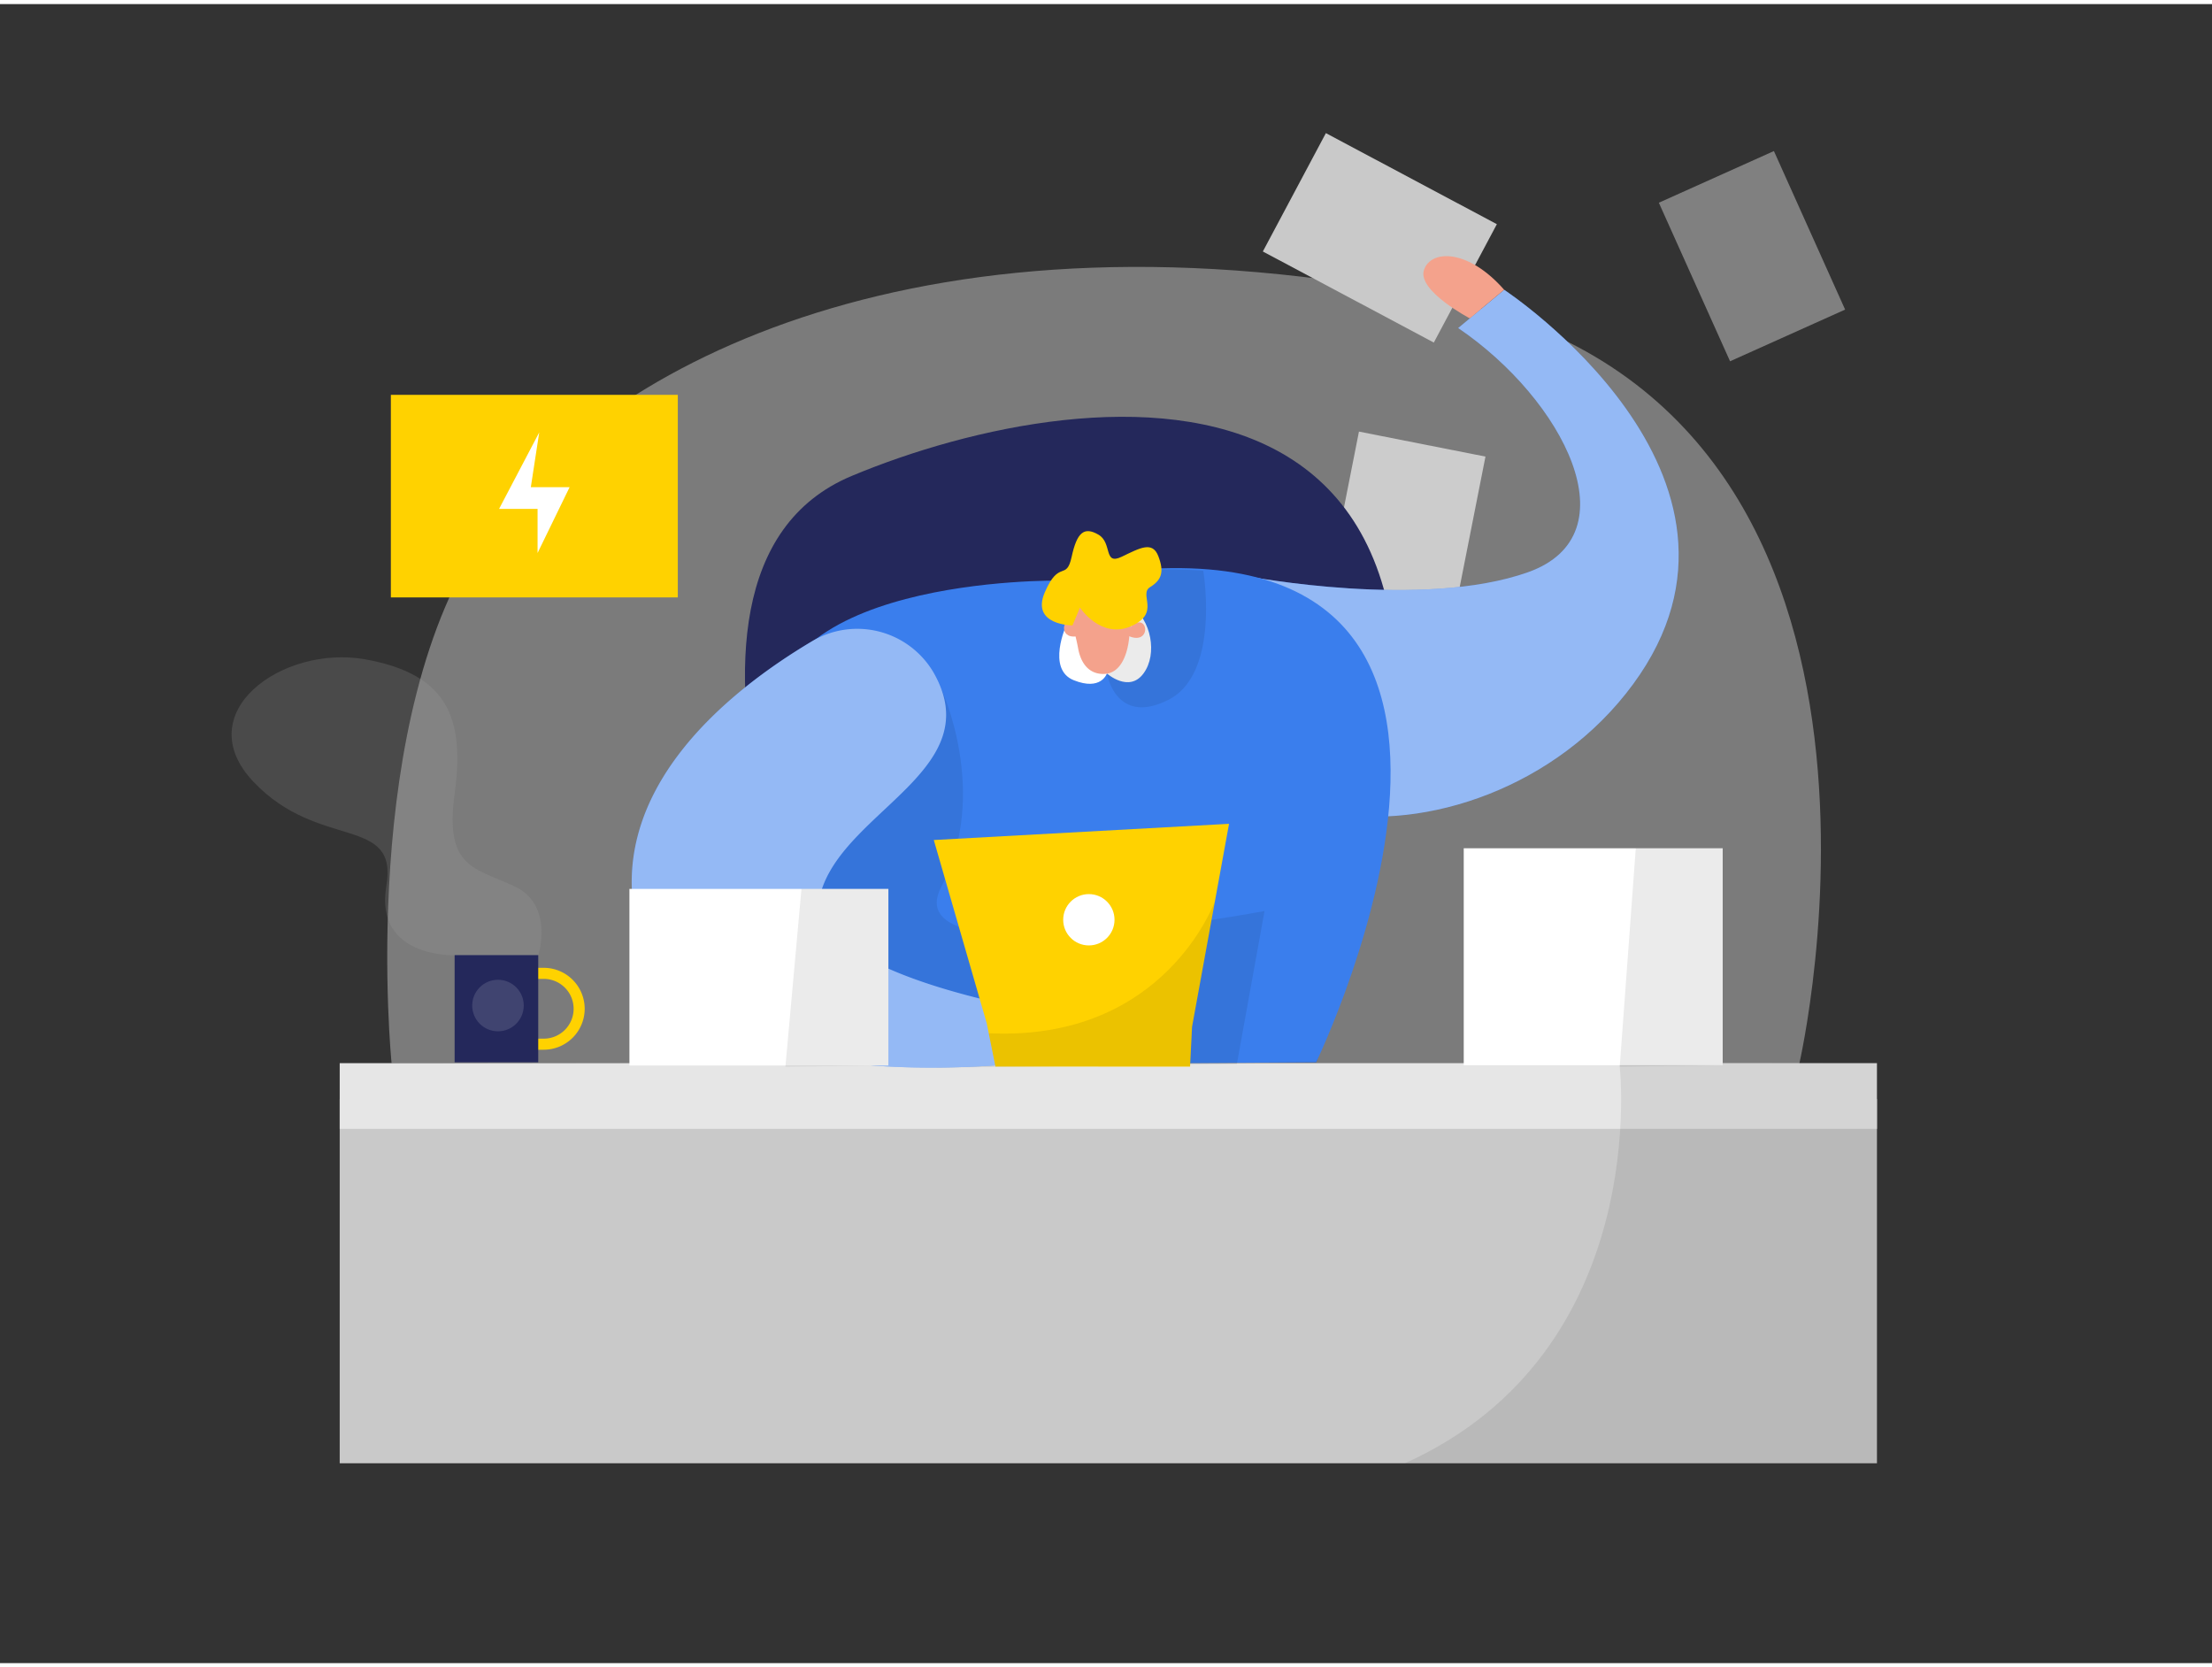 <svg id="Layer_1" data-name="Layer 1" xmlns="http://www.w3.org/2000/svg" viewBox="0 0 400 300" width="406" height="306" class="illustration styles_illustrationTablet__1DWOa"><rect x="0" y="0" width="400" height="300" fill="#333333" stroke="none"/><title>#105_fast working_twocolour</title><path d="M70.81,191.51S64.44,128.63,88,95.34c21.55-30.51,79.86-60.83,172.58-42s64.74,138.51,64.74,138.51Z" fill="#e6e6e6" opacity="0.4"></path><rect x="242.4" y="79.27" width="23.32" height="32.14" transform="translate(23.29 -47.42) rotate(11.17)" fill="#e6e6e6" opacity="0.75"></rect><path d="M153.33,191.6S111,103.33,154,85.33s134.11-29.59,84,106Z" fill="#24285b"></path><rect x="61.43" y="198" width="277.98" height="65.86" fill="#c9c9c9"></rect><rect x="61.43" y="191.51" width="277.98" height="11.88" fill="#e6e6e6"></rect><path d="M292.85,191.62s6.28,51.89-38.79,72.24H339.4V191.51Z" opacity="0.08"></path><path d="M93.06,175.27h5.27a6.41,6.41,0,0,1,6.4,6.4h0a6.41,6.41,0,0,1-6.4,6.41H93.06" fill="none" stroke="#ffd200" stroke-miterlimit="10" stroke-width="2"></path><rect x="82.21" y="171.96" width="15.12" height="19.4" fill="#24285b"></rect><circle cx="90.05" cy="181.09" r="4.66" fill="#fff" opacity="0.13"></circle><path d="M97.33,172s2.94-9.06-4.27-12.45-12.71-3.26-10.85-16.8S81,121.13,66,118.48s-32,9.69-20.14,22.18,26.2,5.88,24,18.85S82.21,172,82.21,172Z" fill="#a5a5a5" opacity="0.2"></path><path d="M225.79,103.5s31.54,6,50.54-.77,6.37-31.24-12.64-44.15L272,51.66s51,33.59,23.33,71.3S199.91,153.67,225.79,103.5Z" fill="#3A7EED"></path><path d="M225.79,103.5s31.54,6,50.54-.77,6.37-31.24-12.64-44.15L272,51.66s51,33.59,23.33,71.3S199.91,153.67,225.79,103.5Z" fill="#fff" opacity="0.46"></path><path d="M191.54,104.25s-56.87-.92-51.54,29.41,19,58.2,19,58.2l79-.51S289.33,85.33,191.54,104.25Z" fill="#3A7EED"></path><path d="M192.84,112.26s-3.66,8,1.32,10,6-1.22,6-1.22,4,3.56,6.62,0,1.32-9.75-2.21-12.19S192.84,112.26,192.84,112.26Z" fill="#fff"></path><path d="M200.18,121.08s1.57,9.5,11.07,4.75,6.34-23.36,6.34-23.36a69.15,69.15,0,0,0-7.6-.19C207,102.46,197.11,116.64,200.18,121.08Z" opacity="0.08"></path><path d="M193.94,112.35a37.94,37.94,0,0,1,1,4.05c.32,1.88,1.33,4.6,4.38,4.73,4.72.21,4.92-7.23,4.92-7.23s1.93-7.22-3.17-7.46C196.46,106.23,192.15,106.22,193.94,112.35Z" fill="#f4a28c"></path><path d="M204,114.23s0-2.24,1.89-2.42S207.63,115.86,204,114.23Z" fill="#f4a28c"></path><path d="M195.33,114.19s.38-2.21-1.51-2.67S191.48,115.27,195.33,114.19Z" fill="#f4a28c"></path><path d="M170.2,123.8s8.86,18.86,0,35.86S228.67,164,228.67,164l-5,27.66-54.28.66-23.46-18.68-4.6-31Z" opacity="0.08"></path><path d="M193.94,112.35s-7.6,0-5-6,3.88-1.94,4.85-6.41,2.28-5.48,4.84-4,.86,5.6,4.2,4,5.57-2.89,6.64-.09.62,4.27-1.5,5.58,2,4.69-3.45,7.07-9.23-3.37-9.23-3.37Z" fill="#ffd200"></path><circle cx="203.93" cy="174.45" r="4.12" fill="#fff"></circle><path d="M168.75,120.76a16,16,0,0,0-22-5.49c-14.76,8.79-37.69,26.87-31.47,51.9,9,36.22,82.84,22.66,82.84,22.66l-1.5-6.25s-54.09-7-47.84-24C154,145.4,178.7,137.91,168.75,120.76Z" fill="#3A7EED"></path><path d="M168.75,120.76a16,16,0,0,0-22-5.49c-14.76,8.79-37.69,26.87-31.47,51.9,9,36.22,82.84,22.66,82.84,22.66l-1.5-6.25s-54.09-7-47.84-24C154,145.4,178.7,137.91,168.75,120.76Z" fill="#fff" opacity="0.46"></path><polygon points="178.44 184.32 168.86 151.16 222.25 148.23 215.56 184.93 215.2 192.14 180.01 192.12 178.44 184.32" fill="#ffd200"></polygon><circle cx="196.9" cy="165.58" r="4.64" fill="#fff"></circle><rect x="232.02" y="30.13" width="35.03" height="24.25" transform="translate(49.14 -112.33) rotate(28.04)" fill="#c9c9c9"></rect><path d="M219.71,162.17s-9,25.47-40.91,23.93l1.21,6,35.19,0,.36-7.21Z" opacity="0.08"></path><path d="M265.79,56.83s-9.54-5-8.29-8.75,8-3.83,14.5,3.58Z" fill="#f4a28c"></path><rect x="113.82" y="160" width="46.83" height="31.93" fill="#fff"></rect><polygon points="144.93 160 142.03 192.14 160.66 191.93 160.66 160 144.93 160" opacity="0.08"></polygon><rect x="264.69" y="152.65" width="46.83" height="39.23" fill="#fff"></rect><polygon points="295.8 152.65 292.9 192.14 311.53 191.88 311.53 152.65 295.8 152.65" opacity="0.08"></polygon><rect x="305.41" y="29.87" width="22.81" height="31.43" transform="translate(9.14 133.82) rotate(-24.19)" fill="#e6e6e6" opacity="0.43"></rect><rect x="70.68" y="70.66" width="51.89" height="36.63" fill="#ffd200"></rect><polygon points="90.25 91.28 97.51 77.45 95.99 87.36 103 87.36 97.21 99.26 97.21 91.28 90.25 91.28" fill="#fff"></polygon></svg>